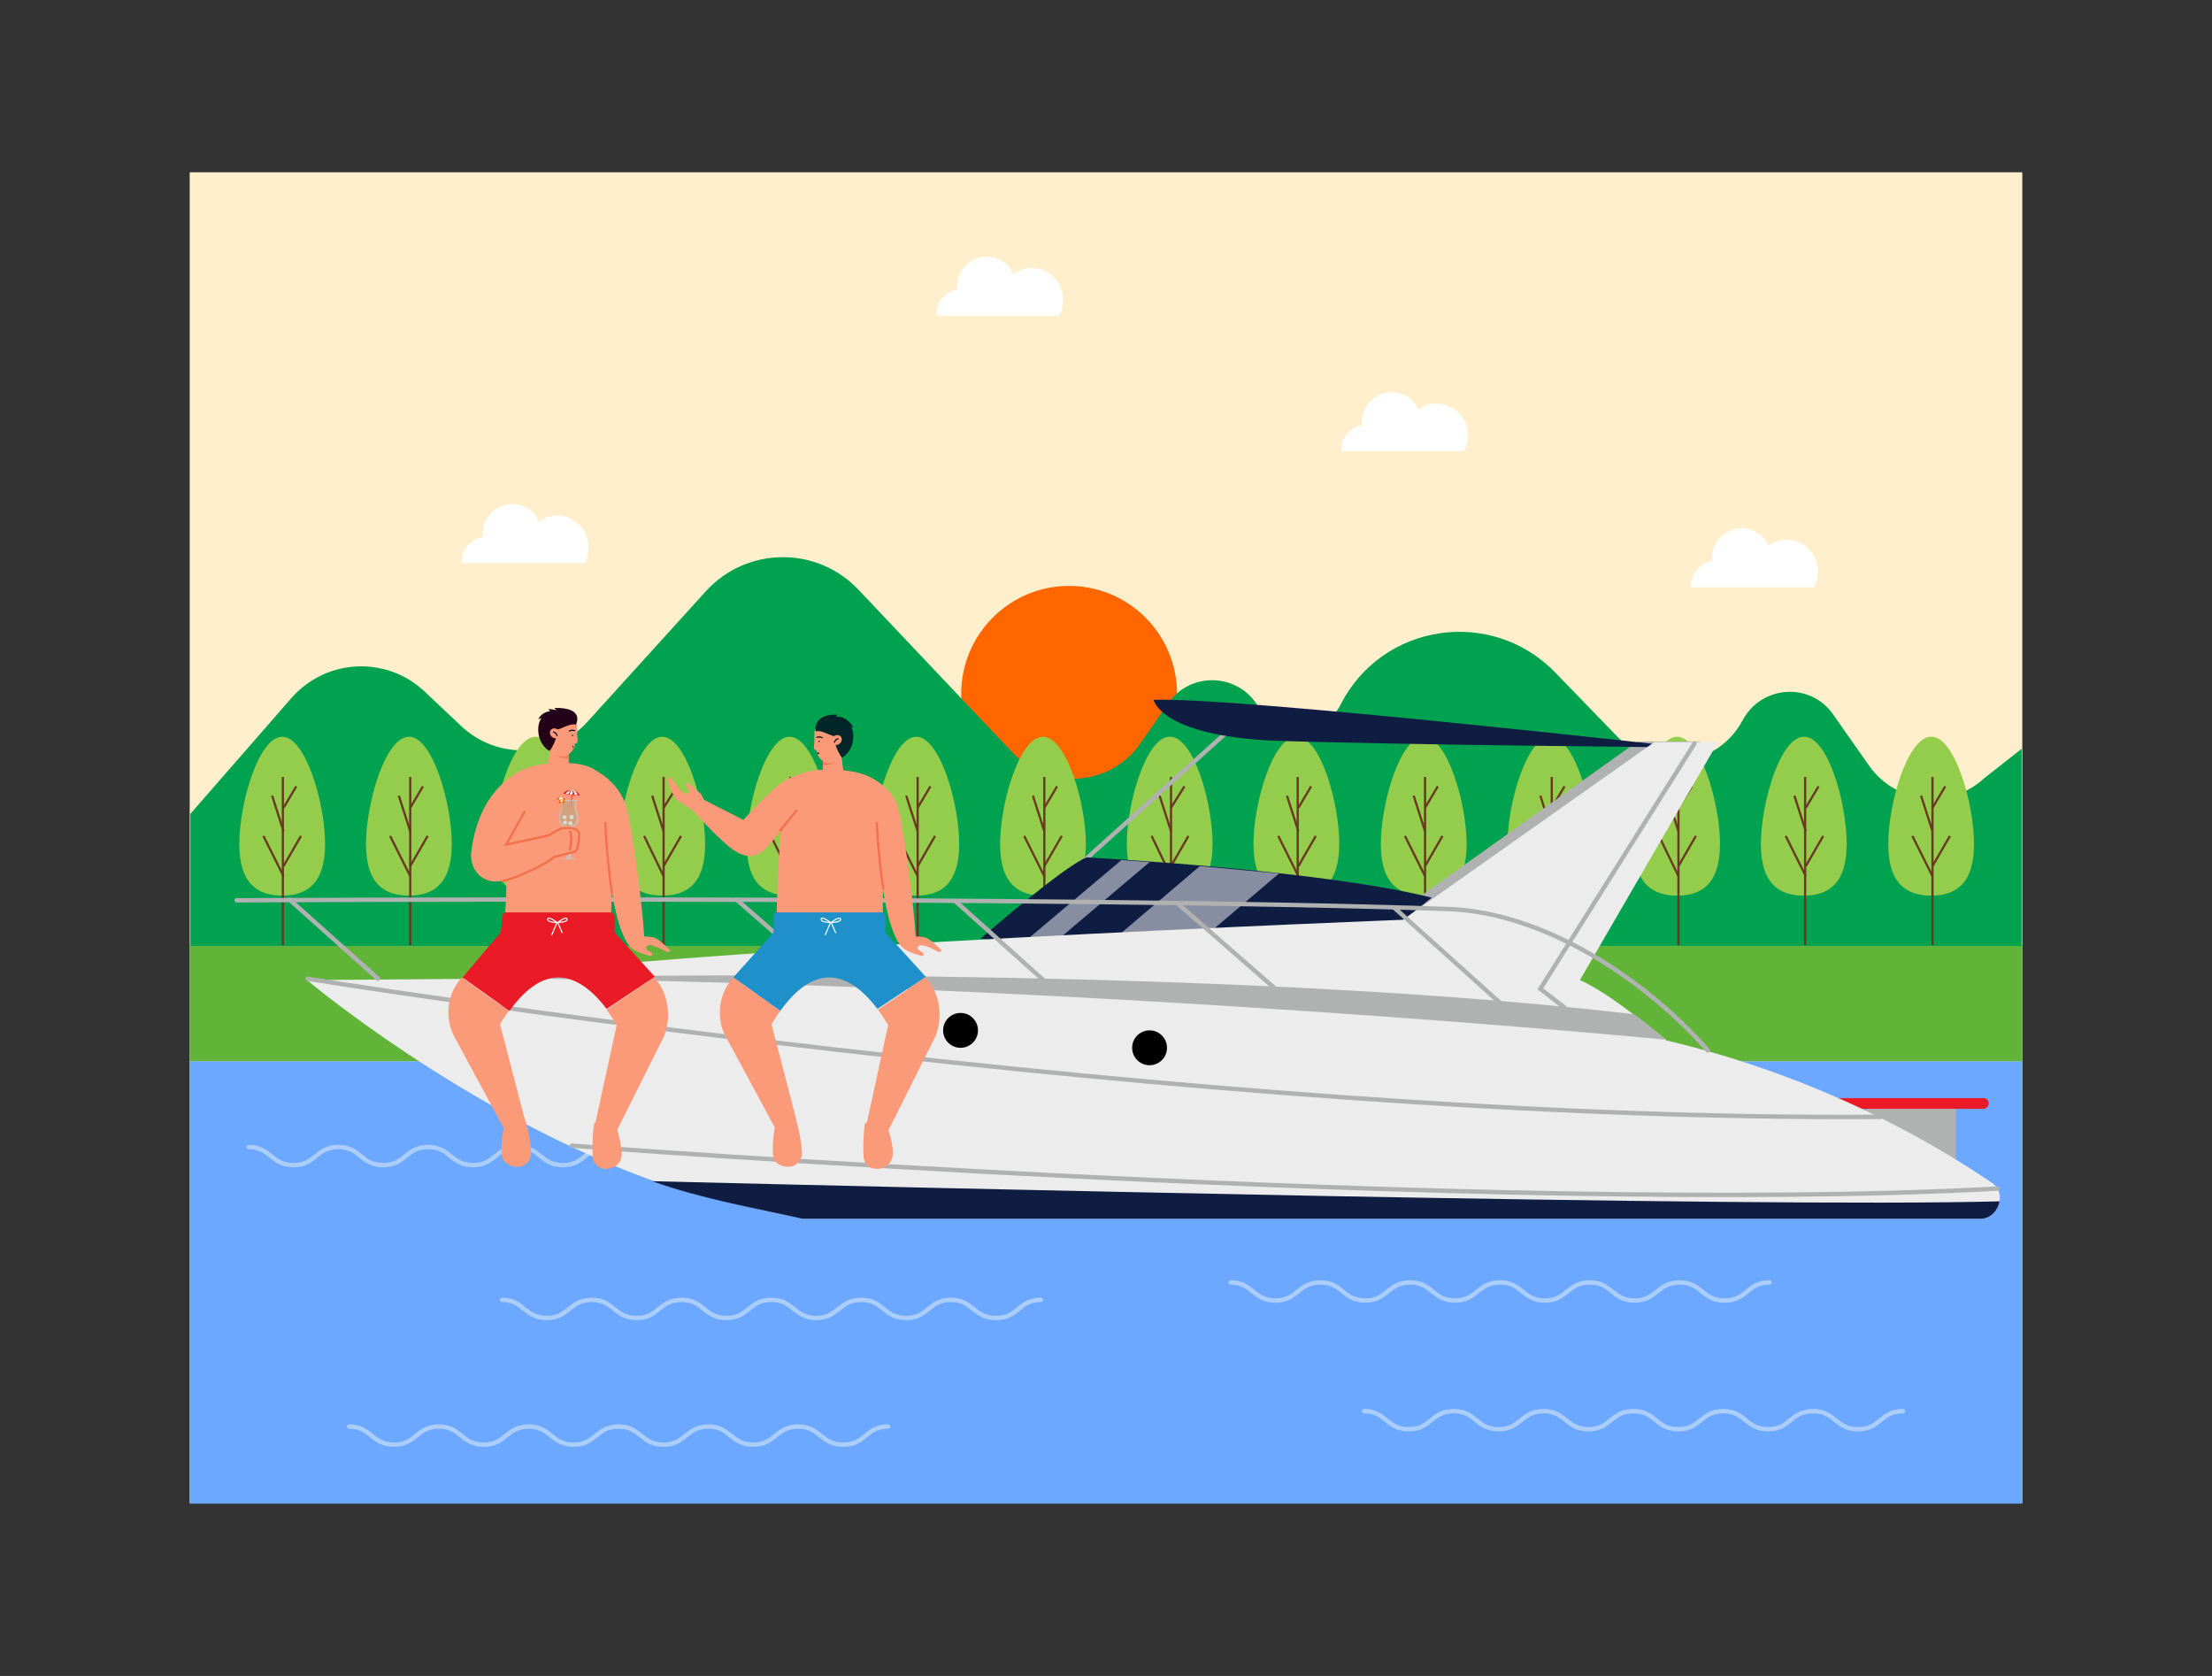 <?xml version="1.0" encoding="utf-8"?>
<svg xmlns="http://www.w3.org/2000/svg" enable-background="new 0 0 330 250" id="Layer_1" version="1.1" viewBox="0 0 330 250" x="0" y="0">
  <rect x="0" y="0" width="330" height="250" fill="#333333" stroke="none"/>
  <rect fill="#ffefcc" height="198.5" id="XMLID_8478_" width="273.4" x="28.3" y="25.7"/>
  <circle cx="159.5" cy="103.5" fill="#f60" id="XMLID_10308_" r="16.1"/>
  <rect fill="#6ca8ff" height="66" id="XMLID_10290_" width="273.4" x="28.3" y="158.3"/>
  <rect fill="#62b439" height="17.3" id="XMLID_11136_" width="273.4" x="28.3" y="141"/>
  <path d="M43.5,104.1c5.2-5.9,14.2-6.3,19.9-0.9l5.4,5.1c5.4,5.1,14,4.8,18.9-0.7l17.6-19.4   c6.1-6.7,16.6-6.8,22.8-0.2l23,24.3c5.4,5.7,14.7,5,19.1-1.5l4.1-5.9c3.3-4.8,10.5-4.5,13.4,0.5c2.8,4.8,9.8,4.6,12.3-0.3h0   c6.2-12.2,22.6-14.6,32.1-4.7l9.3,9.6c5.5,5.7,14.9,4.4,18.6-2.6l0,0c2.8-5.2,10.1-5.7,13.5-0.8l5.4,7.7c4,5.6,12,6.5,17.1,1.8   l5.6-4.4l0,29.4H28.4v-19.7L43.5,104.1z" fill="#00a14f" id="XMLID_11267_"/>
  <g id="XMLID_11369_">
    <path d="M48.5,125.9c0,6.1-2.9,7.7-6.4,7.7s-6.4-1.6-6.4-7.7c0-6.1,2.9-16,6.4-16    S48.5,119.8,48.5,125.9z" fill="#94cc4c" id="XMLID_11376_"/>
    <g id="XMLID_11370_">
      <line fill="none" id="XMLID_11375_" stroke="#683821" stroke-miterlimit="10" stroke-width=".326" x1="42.2" x2="42.2" y1="115.9" y2="141"/>
      <line fill="none" id="XMLID_11374_" stroke="#683821" stroke-miterlimit="10" stroke-width=".326" x1="42.3" x2="39.3" y1="130.7" y2="124.7"/>
      <line fill="none" id="XMLID_11373_" stroke="#683821" stroke-miterlimit="10" stroke-width=".326" x1="42.3" x2="40.6" y1="124" y2="118.7"/>
      <line fill="none" id="XMLID_11372_" stroke="#683821" stroke-miterlimit="10" stroke-width=".326" x1="42.3" x2="44.2" y1="120.5" y2="117.3"/>
      <line fill="none" id="XMLID_11371_" stroke="#683821" stroke-miterlimit="10" stroke-width=".326" x1="42.3" x2="44.9" y1="129.2" y2="124.7"/>
    </g>
  </g>
  <g id="XMLID_11433_">
    <path d="M67.4,125.9c0,6.1-2.9,7.7-6.4,7.7c-3.5,0-6.4-1.6-6.4-7.7c0-6.1,2.9-16,6.4-16    C64.5,109.8,67.4,119.8,67.4,125.9z" fill="#94cc4c" id="XMLID_11445_"/>
    <g id="XMLID_11434_">
      <line fill="none" id="XMLID_11444_" stroke="#683821" stroke-miterlimit="10" stroke-width=".326" x1="61.2" x2="61.2" y1="115.9" y2="141"/>
      <line fill="none" id="XMLID_11443_" stroke="#683821" stroke-miterlimit="10" stroke-width=".326" x1="61.2" x2="58.2" y1="130.7" y2="124.7"/>
      <line fill="none" id="XMLID_11440_" stroke="#683821" stroke-miterlimit="10" stroke-width=".326" x1="61.2" x2="59.5" y1="124" y2="118.7"/>
      <line fill="none" id="XMLID_11437_" stroke="#683821" stroke-miterlimit="10" stroke-width=".326" x1="61.2" x2="63.1" y1="120.5" y2="117.3"/>
      <line fill="none" id="XMLID_11435_" stroke="#683821" stroke-miterlimit="10" stroke-width=".326" x1="61.2" x2="63.8" y1="129.2" y2="124.7"/>
    </g>
  </g>
  <g id="XMLID_11446_">
    <path d="M86.3,125.9c0,6.1-2.9,7.7-6.4,7.7c-3.5,0-6.4-1.6-6.4-7.7c0-6.1,2.9-16,6.4-16    C83.4,109.8,86.3,119.8,86.3,125.9z" fill="#94cc4c" id="XMLID_11453_"/>
    <g id="XMLID_11447_">
      <line fill="none" id="XMLID_11452_" stroke="#683821" stroke-miterlimit="10" stroke-width=".326" x1="80.1" x2="80.1" y1="115.9" y2="141"/>
      <line fill="none" id="XMLID_11451_" stroke="#683821" stroke-miterlimit="10" stroke-width=".326" x1="80.1" x2="77.1" y1="130.7" y2="124.7"/>
      <line fill="none" id="XMLID_11450_" stroke="#683821" stroke-miterlimit="10" stroke-width=".326" x1="80.1" x2="78.4" y1="124" y2="118.7"/>
      <line fill="none" id="XMLID_11449_" stroke="#683821" stroke-miterlimit="10" stroke-width=".326" x1="80.1" x2="82" y1="120.5" y2="117.3"/>
      <line fill="none" id="XMLID_11448_" stroke="#683821" stroke-miterlimit="10" stroke-width=".326" x1="80.1" x2="82.7" y1="129.2" y2="124.7"/>
    </g>
  </g>
  <g id="XMLID_11454_">
    <path d="M105.2,125.9c0,6.1-2.9,7.7-6.4,7.7s-6.4-1.6-6.4-7.7c0-6.1,2.9-16,6.4-16    S105.2,119.8,105.2,125.9z" fill="#94cc4c" id="XMLID_11461_"/>
    <g id="XMLID_11455_">
      <line fill="none" id="XMLID_11460_" stroke="#683821" stroke-miterlimit="10" stroke-width=".326" x1="99" x2="99" y1="115.9" y2="141"/>
      <line fill="none" id="XMLID_11459_" stroke="#683821" stroke-miterlimit="10" stroke-width=".326" x1="99" x2="96.1" y1="130.7" y2="124.7"/>
      <line fill="none" id="XMLID_11458_" stroke="#683821" stroke-miterlimit="10" stroke-width=".326" x1="99" x2="97.3" y1="124" y2="118.7"/>
      <line fill="none" id="XMLID_11457_" stroke="#683821" stroke-miterlimit="10" stroke-width=".326" x1="99" x2="101" y1="120.5" y2="117.3"/>
      <line fill="none" id="XMLID_11456_" stroke="#683821" stroke-miterlimit="10" stroke-width=".326" x1="99" x2="101.6" y1="129.2" y2="124.7"/>
    </g>
  </g>
  <g id="XMLID_11462_">
    <path d="M124.2,125.9c0,6.1-2.9,7.7-6.4,7.7s-6.4-1.6-6.4-7.7c0-6.1,2.9-16,6.4-16    S124.2,119.8,124.2,125.9z" fill="#94cc4c" id="XMLID_11470_"/>
    <g id="XMLID_11463_">
      <line fill="none" id="XMLID_11468_" stroke="#683821" stroke-miterlimit="10" stroke-width=".326" x1="117.9" x2="117.9" y1="115.9" y2="141"/>
      <line fill="none" id="XMLID_11467_" stroke="#683821" stroke-miterlimit="10" stroke-width=".326" x1="118" x2="115" y1="130.7" y2="124.7"/>
      <line fill="none" id="XMLID_11466_" stroke="#683821" stroke-miterlimit="10" stroke-width=".326" x1="118" x2="116.3" y1="124" y2="118.7"/>
      <line fill="none" id="XMLID_11465_" stroke="#683821" stroke-miterlimit="10" stroke-width=".326" x1="118" x2="119.9" y1="120.5" y2="117.3"/>
      <line fill="none" id="XMLID_11464_" stroke="#683821" stroke-miterlimit="10" stroke-width=".326" x1="118" x2="120.6" y1="129.2" y2="124.7"/>
    </g>
  </g>
  <g id="XMLID_11480_">
    <path d="M143.1,125.9c0,6.1-2.9,7.7-6.4,7.7s-6.4-1.6-6.4-7.7c0-6.1,2.9-16,6.4-16    S143.1,119.8,143.1,125.9z" fill="#94cc4c" id="XMLID_11487_"/>
    <g id="XMLID_11481_">
      <line fill="none" id="XMLID_11486_" stroke="#683821" stroke-miterlimit="10" stroke-width=".326" x1="136.9" x2="136.9" y1="115.9" y2="141"/>
      <line fill="none" id="XMLID_11485_" stroke="#683821" stroke-miterlimit="10" stroke-width=".326" x1="136.9" x2="133.9" y1="130.7" y2="124.7"/>
      <line fill="none" id="XMLID_11484_" stroke="#683821" stroke-miterlimit="10" stroke-width=".326" x1="136.9" x2="135.2" y1="124" y2="118.7"/>
      <line fill="none" id="XMLID_11483_" stroke="#683821" stroke-miterlimit="10" stroke-width=".326" x1="136.9" x2="138.8" y1="120.5" y2="117.3"/>
      <line fill="none" id="XMLID_11482_" stroke="#683821" stroke-miterlimit="10" stroke-width=".326" x1="136.9" x2="139.5" y1="129.2" y2="124.7"/>
    </g>
  </g>
  <g id="XMLID_11488_">
    <path d="M162,125.9c0,6.1-2.9,7.7-6.4,7.7s-6.4-1.6-6.4-7.7c0-6.1,2.9-16,6.4-16    S162,119.8,162,125.9z" fill="#94cc4c" id="XMLID_11517_"/>
    <g id="XMLID_11489_">
      <line fill="none" id="XMLID_11516_" stroke="#683821" stroke-miterlimit="10" stroke-width=".326" x1="155.8" x2="155.8" y1="115.9" y2="141"/>
      <line fill="none" id="XMLID_11515_" stroke="#683821" stroke-miterlimit="10" stroke-width=".326" x1="155.8" x2="152.8" y1="130.7" y2="124.7"/>
      <line fill="none" id="XMLID_11514_" stroke="#683821" stroke-miterlimit="10" stroke-width=".326" x1="155.8" x2="154.1" y1="124" y2="118.7"/>
      <line fill="none" id="XMLID_11491_" stroke="#683821" stroke-miterlimit="10" stroke-width=".326" x1="155.8" x2="157.7" y1="120.5" y2="117.3"/>
      <line fill="none" id="XMLID_11490_" stroke="#683821" stroke-miterlimit="10" stroke-width=".326" x1="155.8" x2="158.4" y1="129.2" y2="124.7"/>
    </g>
  </g>
  <g id="XMLID_11518_">
    <path d="M180.9,125.9c0,6.1-2.9,7.7-6.4,7.7c-3.5,0-6.4-1.6-6.4-7.7c0-6.1,2.9-16,6.4-16    C178.1,109.8,180.9,119.8,180.9,125.9z" fill="#94cc4c" id="XMLID_11525_"/>
    <g id="XMLID_11519_">
      <line fill="none" id="XMLID_11524_" stroke="#683821" stroke-miterlimit="10" stroke-width=".326" x1="174.7" x2="174.7" y1="115.9" y2="141"/>
      <line fill="none" id="XMLID_11523_" stroke="#683821" stroke-miterlimit="10" stroke-width=".326" x1="174.7" x2="171.8" y1="130.7" y2="124.7"/>
      <line fill="none" id="XMLID_11522_" stroke="#683821" stroke-miterlimit="10" stroke-width=".326" x1="174.7" x2="173" y1="124" y2="118.7"/>
      <line fill="none" id="XMLID_11521_" stroke="#683821" stroke-miterlimit="10" stroke-width=".326" x1="174.7" x2="176.7" y1="120.5" y2="117.3"/>
      <line fill="none" id="XMLID_11520_" stroke="#683821" stroke-miterlimit="10" stroke-width=".326" x1="174.7" x2="177.3" y1="129.2" y2="124.7"/>
    </g>
  </g>
  <g id="XMLID_11526_">
    <path d="M199.8,125.9c0,6.1-2.9,7.7-6.4,7.7c-3.5,0-6.4-1.6-6.4-7.7c0-6.1,2.9-16,6.4-16    C197,109.8,199.8,119.8,199.8,125.9z" fill="#94cc4c" id="XMLID_11533_"/>
    <g id="XMLID_11527_">
      <line fill="none" id="XMLID_11532_" stroke="#683821" stroke-miterlimit="10" stroke-width=".326" x1="193.6" x2="193.6" y1="115.9" y2="141"/>
      <line fill="none" id="XMLID_11531_" stroke="#683821" stroke-miterlimit="10" stroke-width=".326" x1="193.7" x2="190.7" y1="130.7" y2="124.7"/>
      <line fill="none" id="XMLID_11530_" stroke="#683821" stroke-miterlimit="10" stroke-width=".326" x1="193.7" x2="192" y1="124" y2="118.7"/>
      <line fill="none" id="XMLID_11529_" stroke="#683821" stroke-miterlimit="10" stroke-width=".326" x1="193.7" x2="195.6" y1="120.5" y2="117.3"/>
      <line fill="none" id="XMLID_11528_" stroke="#683821" stroke-miterlimit="10" stroke-width=".326" x1="193.7" x2="196.3" y1="129.2" y2="124.7"/>
    </g>
  </g>
  <g id="XMLID_8277_">
    <path d="M218.8,125.9c0,6.1-2.9,7.7-6.4,7.7s-6.4-1.6-6.4-7.7c0-6.1,2.9-16,6.4-16    S218.8,119.8,218.8,125.9z" fill="#94cc4c" id="XMLID_8284_"/>
    <g id="XMLID_8278_">
      <line fill="none" id="XMLID_8283_" stroke="#683821" stroke-miterlimit="10" stroke-width=".326" x1="212.6" x2="212.6" y1="115.9" y2="141"/>
      <line fill="none" id="XMLID_8282_" stroke="#683821" stroke-miterlimit="10" stroke-width=".326" x1="212.6" x2="209.6" y1="130.7" y2="124.7"/>
      <line fill="none" id="XMLID_8281_" stroke="#683821" stroke-miterlimit="10" stroke-width=".326" x1="212.6" x2="210.9" y1="124" y2="118.7"/>
      <line fill="none" id="XMLID_8280_" stroke="#683821" stroke-miterlimit="10" stroke-width=".326" x1="212.6" x2="214.5" y1="120.5" y2="117.3"/>
      <line fill="none" id="XMLID_8279_" stroke="#683821" stroke-miterlimit="10" stroke-width=".326" x1="212.6" x2="215.2" y1="129.2" y2="124.7"/>
    </g>
  </g>
  <g id="XMLID_8285_">
    <path d="M237.7,125.9c0,6.1-2.9,7.7-6.4,7.7s-6.4-1.6-6.4-7.7c0-6.1,2.9-16,6.4-16    S237.7,119.8,237.7,125.9z" fill="#94cc4c" id="XMLID_11536_"/>
    <g id="XMLID_8286_">
      <line fill="none" id="XMLID_11535_" stroke="#683821" stroke-miterlimit="10" stroke-width=".326" x1="231.5" x2="231.5" y1="115.9" y2="141"/>
      <line fill="none" id="XMLID_11534_" stroke="#683821" stroke-miterlimit="10" stroke-width=".326" x1="231.5" x2="228.5" y1="130.7" y2="124.7"/>
      <line fill="none" id="XMLID_8289_" stroke="#683821" stroke-miterlimit="10" stroke-width=".326" x1="231.5" x2="229.8" y1="124" y2="118.7"/>
      <line fill="none" id="XMLID_8288_" stroke="#683821" stroke-miterlimit="10" stroke-width=".326" x1="231.5" x2="233.4" y1="120.5" y2="117.3"/>
      <line fill="none" id="XMLID_8287_" stroke="#683821" stroke-miterlimit="10" stroke-width=".326" x1="231.5" x2="234.1" y1="129.2" y2="124.7"/>
    </g>
  </g>
  <g id="XMLID_11537_">
    <path d="M256.6,125.9c0,6.1-2.9,7.7-6.4,7.7s-6.4-1.6-6.4-7.7c0-6.1,2.9-16,6.4-16    S256.6,119.8,256.6,125.9z" fill="#94cc4c" id="XMLID_11544_"/>
    <g id="XMLID_11538_">
      <line fill="none" id="XMLID_11543_" stroke="#683821" stroke-miterlimit="10" stroke-width=".326" x1="250.4" x2="250.4" y1="115.9" y2="141"/>
      <line fill="none" id="XMLID_11542_" stroke="#683821" stroke-miterlimit="10" stroke-width=".326" x1="250.4" x2="247.5" y1="130.7" y2="124.7"/>
      <line fill="none" id="XMLID_11541_" stroke="#683821" stroke-miterlimit="10" stroke-width=".326" x1="250.4" x2="248.7" y1="124" y2="118.7"/>
      <line fill="none" id="XMLID_11540_" stroke="#683821" stroke-miterlimit="10" stroke-width=".326" x1="250.4" x2="252.4" y1="120.5" y2="117.3"/>
      <line fill="none" id="XMLID_11539_" stroke="#683821" stroke-miterlimit="10" stroke-width=".326" x1="250.4" x2="253" y1="129.2" y2="124.7"/>
    </g>
  </g>
  <g id="XMLID_11545_">
    <path d="M275.5,125.9c0,6.1-2.9,7.7-6.4,7.7c-3.5,0-6.4-1.6-6.4-7.7c0-6.1,2.9-16,6.4-16    C272.7,109.8,275.5,119.8,275.5,125.9z" fill="#94cc4c" id="XMLID_11552_"/>
    <g id="XMLID_11546_">
      <line fill="none" id="XMLID_11551_" stroke="#683821" stroke-miterlimit="10" stroke-width=".326" x1="269.3" x2="269.3" y1="115.9" y2="141"/>
      <line fill="none" id="XMLID_11550_" stroke="#683821" stroke-miterlimit="10" stroke-width=".326" x1="269.4" x2="266.4" y1="130.7" y2="124.7"/>
      <line fill="none" id="XMLID_11549_" stroke="#683821" stroke-miterlimit="10" stroke-width=".326" x1="269.4" x2="267.7" y1="124" y2="118.7"/>
      <line fill="none" id="XMLID_11548_" stroke="#683821" stroke-miterlimit="10" stroke-width=".326" x1="269.4" x2="271.3" y1="120.5" y2="117.3"/>
      <line fill="none" id="XMLID_11547_" stroke="#683821" stroke-miterlimit="10" stroke-width=".326" x1="269.4" x2="272" y1="129.2" y2="124.7"/>
    </g>
  </g>
  <g id="XMLID_7454_">
    <path d="M294.5,125.9c0,6.1-2.9,7.7-6.4,7.7c-3.5,0-6.4-1.6-6.4-7.7c0-6.1,2.9-16,6.4-16    C291.6,109.8,294.5,119.8,294.5,125.9z" fill="#94cc4c" id="XMLID_7553_"/>
    <g id="XMLID_7455_">
      <line fill="none" id="XMLID_7551_" stroke="#683821" stroke-miterlimit="10" stroke-width=".326" x1="288.3" x2="288.3" y1="115.9" y2="141"/>
      <line fill="none" id="XMLID_7550_" stroke="#683821" stroke-miterlimit="10" stroke-width=".326" x1="288.3" x2="285.3" y1="130.7" y2="124.7"/>
      <line fill="none" id="XMLID_7549_" stroke="#683821" stroke-miterlimit="10" stroke-width=".326" x1="288.3" x2="286.6" y1="124" y2="118.7"/>
      <line fill="none" id="XMLID_7546_" stroke="#683821" stroke-miterlimit="10" stroke-width=".326" x1="288.3" x2="290.2" y1="120.5" y2="117.3"/>
      <line fill="none" id="XMLID_7469_" stroke="#683821" stroke-miterlimit="10" stroke-width=".326" x1="288.3" x2="290.9" y1="129.2" y2="124.7"/>
    </g>
  </g>
  <path d="M74.9,193.9c3.3,0,3.3,2.7,6.7,2.7c3.3,0,3.3-2.7,6.7-2.7c3.3,0,3.3,2.7,6.7,2.7   c3.3,0,3.3-2.7,6.7-2.7c3.3,0,3.3,2.7,6.7,2.7c3.3,0,3.3-2.7,6.7-2.7c3.3,0,3.3,2.7,6.7,2.7c3.3,0,3.3-2.7,6.7-2.7   c3.3,0,3.3,2.7,6.7,2.7c3.3,0,3.3-2.7,6.7-2.7c3.3,0,3.3,2.7,6.7,2.7s3.3-2.7,6.7-2.7" fill="none" id="XMLID_9518_" stroke="#aacef9" stroke-linecap="round" stroke-miterlimit="10" stroke-width=".653"/>
  <path d="M52.1,212.8c3.3,0,3.3,2.7,6.7,2.7c3.3,0,3.3-2.7,6.7-2.7c3.3,0,3.3,2.7,6.7,2.7   c3.3,0,3.3-2.7,6.7-2.7c3.3,0,3.3,2.7,6.7,2.7c3.3,0,3.3-2.7,6.7-2.7c3.3,0,3.3,2.7,6.7,2.7c3.3,0,3.3-2.7,6.7-2.7   c3.3,0,3.3,2.7,6.7,2.7c3.3,0,3.3-2.7,6.7-2.7c3.3,0,3.3,2.7,6.7,2.7s3.3-2.7,6.7-2.7" fill="none" id="XMLID_9795_" stroke="#aacef9" stroke-linecap="round" stroke-miterlimit="10" stroke-width=".653"/>
  <path d="M183.6,191.3c3.3,0,3.3,2.7,6.7,2.7c3.3,0,3.3-2.7,6.7-2.7c3.3,0,3.3,2.7,6.7,2.7   c3.3,0,3.3-2.7,6.7-2.7c3.3,0,3.3,2.7,6.7,2.7c3.3,0,3.3-2.7,6.7-2.7c3.3,0,3.3,2.7,6.7,2.7c3.3,0,3.3-2.7,6.7-2.7   c3.3,0,3.3,2.7,6.7,2.7c3.3,0,3.3-2.7,6.7-2.7c3.3,0,3.3,2.7,6.7,2.7s3.3-2.7,6.7-2.7" fill="none" id="XMLID_7762_" stroke="#aacef9" stroke-linecap="round" stroke-miterlimit="10" stroke-width=".653"/>
  <path d="M37.1,171.1c3.3,0,3.3,2.7,6.7,2.7c3.3,0,3.3-2.7,6.7-2.7c3.3,0,3.3,2.7,6.7,2.7   c3.3,0,3.3-2.7,6.7-2.7c3.3,0,3.3,2.7,6.7,2.7c3.3,0,3.3-2.7,6.7-2.7c3.3,0,3.3,2.7,6.7,2.7c3.3,0,3.3-2.7,6.7-2.7   c3.3,0,3.3,2.7,6.7,2.7c3.3,0,3.3-2.7,6.7-2.7c3.3,0,3.3,2.7,6.7,2.7s3.3-2.7,6.7-2.7" fill="none" id="XMLID_8290_" stroke="#aacef9" stroke-linecap="round" stroke-miterlimit="10" stroke-width=".653"/>
  <path d="M203.5,210.5c3.3,0,3.3,2.7,6.7,2.7c3.3,0,3.3-2.7,6.7-2.7c3.3,0,3.3,2.7,6.7,2.7   c3.3,0,3.3-2.7,6.7-2.7c3.3,0,3.3,2.7,6.7,2.7c3.3,0,3.3-2.7,6.7-2.7c3.3,0,3.3,2.7,6.7,2.7c3.3,0,3.3-2.7,6.7-2.7   c3.3,0,3.3,2.7,6.7,2.7c3.3,0,3.3-2.7,6.7-2.7c3.3,0,3.3,2.7,6.7,2.7s3.3-2.7,6.7-2.7" fill="none" id="XMLID_8252_" stroke="#aacef9" stroke-linecap="round" stroke-miterlimit="10" stroke-width=".653"/>
  <g id="XMLID_10002_">
    <path d="M87.2,83.9c0.4-0.3,0.6-1.5,0.6-2.3c0-2.6-2.1-4.7-4.7-4.7c-1,0-1.9,0.3-2.7,0.9    c-0.7-1.6-2.2-2.6-4-2.6c-2.4,0-4.4,2-4.4,4.4c0,0.2,0,0.3,0,0.5c-1.7,0.3-3.1,1.8-3.1,3.6c0,0.1,0,0.3,0,0.3H87.2z" fill="#fff" id="XMLID_10101_"/>
  </g>
  <g id="XMLID_10302_">
    <path d="M270.6,87.5c0.4-0.3,0.6-1.5,0.6-2.3c0-2.6-2.1-4.7-4.7-4.7c-1,0-1.9,0.3-2.7,0.9    c-0.7-1.6-2.2-2.6-4-2.6c-2.4,0-4.4,2-4.4,4.4c0,0.2,0,0.3,0,0.5c-1.7,0.3-3.1,1.8-3.1,3.6c0,0.1,0,0.3,0,0.3H270.6z" fill="#fff" id="XMLID_10303_"/>
  </g>
  <g id="XMLID_10304_">
    <path d="M158,47c0.4-0.3,0.6-1.5,0.6-2.3c0-2.6-2.1-4.7-4.7-4.7c-1,0-1.9,0.3-2.7,0.9    c-0.7-1.6-2.2-2.6-4-2.6c-2.4,0-4.4,2-4.4,4.4c0,0.2,0,0.3,0,0.5c-1.7,0.3-3.1,1.8-3.1,3.6c0,0.1,0,0.3,0,0.3H158z" fill="#fff" id="XMLID_10305_"/>
  </g>
  <g id="XMLID_10306_">
    <path d="M218.4,67.2c0.4-0.3,0.6-1.5,0.6-2.3c0-2.6-2.1-4.7-4.7-4.7c-1,0-1.9,0.3-2.7,0.9    c-0.7-1.6-2.2-2.6-4-2.6c-2.4,0-4.4,2-4.4,4.4c0,0.2,0,0.3,0,0.5c-1.7,0.3-3.1,1.8-3.1,3.6c0,0.1,0,0.3,0,0.3H218.4z" fill="#fff" id="XMLID_10307_"/>
  </g>
  <g id="XMLID_8062_">
    <polygon fill="#afb2b1" id="XMLID_7456_" points="253.7 110.6 244.3 110.6 206.7 137.4 227.2 137.4"/>
    <line fill="none" id="XMLID_7548_" stroke="#afb2b1" stroke-linecap="round" stroke-miterlimit="10" stroke-width=".653" x1="184.6" x2="160.6" y1="107.8" y2="129.4"/>
    <path d="M251.5,111.5c0,0-67.6-7.6-79.4-7.1c0,0,1,5.4,18.3,6.1    C207.7,111.1,251.5,111.5,251.5,111.5z" fill="#101d42" id="XMLID_7545_"/>
    <g id="XMLID_8346_">
      <path d="M146.3,140c0,0,12.3-10.7,15.8-12.1c0,0,34.7,1.8,51.5,6l-4.9,3.9     C208.7,137.9,159,142.3,146.3,140z" fill="#101d42" id="XMLID_7453_"/>
      <polygon fill="#fff" id="XMLID_7760_" opacity=".5" points="157.2 140.7 152.7 140.6 167.3 128.3 171.5 128.6"/>
      <polygon fill="#fff" id="XMLID_8345_" opacity=".5" points="179.4 140 165.6 140.6 179 129.2 190.8 130.3"/>
    </g>
    <rect fill="#afb2b1" height="10.2" id="XMLID_7542_" width="13.5" x="278.3" y="165.4"/>
    <path d="M295.9,163.8h-21.4c-0.4,0-0.8,0.4-0.8,0.8c0,0.4,0.4,0.8,0.8,0.8h21.4    c0.4,0,0.8-0.4,0.8-0.8C296.7,164.2,296.4,163.8,295.9,163.8z" fill="#ea1b26" id="XMLID_7547_"/>
    <path d="M298.3,179.2c-0.2,1.3-1.3,2.6-2.8,2.6H119.7c-7.6-1.7-15.1-3.1-22.4-5.7    c-28.1-10.2-51.5-29.9-51.5-29.9l26.7-0.2c28.5-4.6,136.8-8.8,136.8-8.8l37.5-26.5h9.5l-20.6,35.5c2.5,1.1,5.6,3.3,8.1,5.2    c2.7,2,4.8,3.8,4.8,3.8c22.9,5.4,39.7,15.2,48.5,21.2C298.1,177,298.5,178.2,298.3,179.2z" fill="#ececec" id="XMLID_7555_"/>
    <path d="M35.3,134.3c0,0,122.5-0.7,180.8,1.3c14.2,0.5,29.3,10.4,38.7,21.1" fill="none" id="XMLID_6258_" stroke="#afb2b1" stroke-linecap="round" stroke-miterlimit="10" stroke-width=".653"/>
    <line fill="none" id="XMLID_7457_" stroke="#afb2b1" stroke-linecap="round" stroke-miterlimit="10" stroke-width=".653" x1="43.2" x2="56.4" y1="134.2" y2="146"/>
    <line fill="none" id="XMLID_7458_" stroke="#afb2b1" stroke-linecap="round" stroke-miterlimit="10" stroke-width=".653" x1="76.9" x2="89.4" y1="134.2" y2="145.9"/>
    <line fill="none" id="XMLID_7460_" stroke="#afb2b1" stroke-linecap="round" stroke-miterlimit="10" stroke-width=".653" x1="109.9" x2="123.4" y1="134.2" y2="146"/>
    <line fill="none" id="XMLID_7461_" stroke="#afb2b1" stroke-linecap="round" stroke-miterlimit="10" stroke-width=".653" x1="142.5" x2="157.1" y1="134.4" y2="147.5"/>
    <line fill="none" id="XMLID_7462_" stroke="#afb2b1" stroke-linecap="round" stroke-miterlimit="10" stroke-width=".653" x1="175.6" x2="192.1" y1="134.7" y2="149.1"/>
    <line fill="none" id="XMLID_7463_" stroke="#afb2b1" stroke-linecap="round" stroke-miterlimit="10" stroke-width=".653" x1="208" x2="225.9" y1="135.4" y2="151.5"/>
    <path d="M248.6,155.1c0,0-85.7-8.4-176.1-9.2c0,0,103.5-2.6,171.3,5.4    C246.5,153.3,248.6,155.1,248.6,155.1z" fill="#afb2b1" id="XMLID_7554_"/>
    <path d="M45.9,146c0,0,132.6,21.4,234.7,20.6" fill="none" id="XMLID_7466_" stroke="#afb2b1" stroke-linecap="round" stroke-miterlimit="10" stroke-width=".653"/>
    <polyline fill="none" id="XMLID_7465_" points="252.8 110.9 229.8 147.5 233.4 150.3" stroke="#afb2b1" stroke-linecap="round" stroke-miterlimit="10" stroke-width=".653"/>
    <circle cx="143.3" cy="153.7" id="XMLID_7467_" r="2.6"/>
    <circle cx="171.5" cy="156.3" id="XMLID_7468_" r="2.6"/>
    <path d="M298.3,179.2c-0.2,1.3-1.3,2.6-2.8,2.6H119.7c-7.6-1.7-15.1-3-22.4-5.6    C134.3,177.1,261.8,180.2,298.3,179.2z" fill="#101d42" id="XMLID_7552_"/>
    <path d="M85.3,170.9c0,0,138.1,10.5,212.7,6.4" fill="none" id="XMLID_7543_" stroke="#afb2b1" stroke-linecap="round" stroke-miterlimit="10" stroke-width=".653"/>
  </g>
  <g id="XMLID_7288_">
    <path d="M84,113.8c-4.6,0-10.2,1.1-9.1,7.8c1.2,7.1,0.5,16.4,0,17.8c-0.1,0.2,0,0.5,0.3,0.6    c1.7,0.4,7.5,1.6,15.8-0.1c0,0,0.7-11.6,0.1-18.7C90.7,116.1,89.7,113.8,84,113.8z" fill="#fb9a78" id="XMLID_8306_"/>
    <path d="M86,109c-0.1,1.7-1.3,3.4-3,3.3c-1.7-0.1-2.8-1.9-2.7-3.7c0.1-1.7,1.4-2.8,3.1-2.7    C85.1,106.1,86.1,107.3,86,109z" fill="#230119" id="XMLID_11598_"/>
    <path d="M84.8,111.6l-2.7-0.1l-0.4,3.1c0,0.7,0.9,0.9,1.5,1c0.7,0.1,1.6-0.1,1.7-0.8L84.8,111.6z" fill="#fb9a78" id="XMLID_11597_"/>
    <path d="M85.8,110.9c0,0.1-0.1,0.2-0.1,0.3c0,0,0,0,0,0c0,0,0,0.1,0,0.1c0,0,0,0.1,0,0.1    c0,0,0,0.1,0,0.1c0,0,0,0.1-0.1,0.1c0,0,0,0,0,0c0,0.1-0.1,0.1-0.1,0.2c-0.4,0.7-1,1.1-1.9,0.8c-1-0.3-2.7-1.4-2.6-3.1l0.1-2.4    l3.9,0.1c0.6,0,1.1,0.5,1.1,1.1l0,1.1C86.1,110.2,86.4,110.9,85.8,110.9z" fill="#fb9a78" id="XMLID_11596_"/>
    <path d="M85.8,109c0,0-0.6-0.2-0.9,0.1" fill="none" id="XMLID_11595_" stroke="#000" stroke-miterlimit="10" stroke-width=".163"/>
    <circle cx="85.4" cy="109.7" id="XMLID_11594_" r=".1"/>
    <path d="M80.4,109.1c-0.1,1.2,1.7,2.8,1.7,2.8s1-1.5,1-2.7c0.1-1.2-0.5-2.2-1.3-2.3    S80.4,107.9,80.4,109.1z" fill="#230119" id="XMLID_11593_"/>
    <path d="M84.8,112.6c0,0-0.7,0.5-1.8,0c0,0,0.6,0.7,1.8,0.5L84.8,112.6z" fill="#f27f5c" id="XMLID_11588_"/>
    <g id="XMLID_11584_">
      <path d="M85.7,111.2c-0.1,0-0.1,0-0.2,0.1l0.2,0.1C85.7,111.3,85.7,111.3,85.7,111.2     C85.7,111.2,85.7,111.2,85.7,111.2z" fill="#fff" id="XMLID_11587_"/>
      <path d="M85.4,111.5c0,0.1,0.1,0.1,0.1,0.2c0,0,0-0.1,0.1-0.1C85.6,111.5,85.5,111.5,85.4,111.5z" fill="#ea1b26" id="XMLID_11586_"/>
      <path d="M85.4,111.4C85.4,111.5,85.4,111.5,85.4,111.4c0.1,0,0.2,0.1,0.2,0.1c0,0,0-0.1,0-0.1c0,0,0-0.1,0-0.1     l-0.2-0.1C85.5,111.3,85.4,111.4,85.4,111.4z" id="XMLID_11585_"/>
    </g>
    <path d="M99.9,141.7c0,0-1.3-1.4-2.2-1.8c-0.2-0.1-0.9-0.2-1.6-0.2c-0.2-4.4-1.8-16.1-2.5-18.8    c-1.1-4.7-5.6-6.4-5.6-6.4l2.3,8.1c0,0,0.5,15.4,3.8,18.7c0.8,0.8,2.9,1.3,2.9,1.3c0.1,0,0.3,0,0.3-0.2c0-0.1,0-0.2-0.1-0.3    c0,0-0.9-0.4-0.8-0.8c0.4-0.9,3.1,0.7,3.1,0.7c0.1,0,0.3,0,0.4-0.1C100,142,100,141.8,99.9,141.7z" fill="#fb9a78" id="XMLID_8065_"/>
    <path d="M90.3,122.6c0,0,0.2,5.4,1,10.6" fill="none" id="XMLID_7286_" stroke="#f4704d" stroke-miterlimit="10" stroke-width=".326"/>
    <g id="XMLID_7761_">
      <g id="XMLID_8239_">
        <path d="M85.3,123.2c1.1-0.4,0.7-1.6,0.5-2.3c-0.2-0.7,0-1.4,0-1.4h-2c0,0,0.2,0.7,0,1.4      c-0.2,0.6-0.6,1.9,0.5,2.3C84.5,123.3,85.1,123.3,85.3,123.2z" fill="#f60" id="XMLID_8308_"/>
        <path d="M84.2,123L84.2,123c-0.2-0.1-0.3-0.2-0.2-0.4l0,0c0.1-0.2,0.2-0.2,0.4-0.2l0,0      c0.2,0.1,0.2,0.2,0.2,0.4l0,0C84.6,122.9,84.4,123,84.2,123z" fill="#fff" id="XMLID_8307_" opacity=".75"/>
        <path d="M85.2,123.1L85.2,123.1c-0.2,0-0.4-0.1-0.4-0.3l0,0c0-0.2,0.1-0.3,0.3-0.3l0,0      c0.2,0,0.3,0.1,0.3,0.3l0,0C85.5,122.9,85.4,123,85.2,123.1z" fill="#fff" id="XMLID_8299_" opacity=".75"/>
        <path d="M84.3,122.2L84.3,122.2c-0.2,0-0.4-0.1-0.4-0.3l0,0c0-0.2,0.1-0.3,0.3-0.3l0,0      c0.2,0,0.3,0.1,0.3,0.3l0,0C84.6,122,84.5,122.2,84.3,122.2z" fill="#fff" id="XMLID_8274_" opacity=".75"/>
        <path d="M85.4,122.2L85.4,122.2c-0.2,0.1-0.4,0-0.4-0.2l0,0c-0.1-0.2,0-0.3,0.2-0.4l0,0      c0.2-0.1,0.3,0,0.4,0.2l0,0C85.6,122,85.5,122.1,85.4,122.2z" fill="#fff" id="XMLID_8273_" opacity=".75"/>
        <g id="XMLID_8246_">
          <rect fill="#ea1b26" height="1.8" id="XMLID_8262_" transform="rotate(5.726 85.189 119.404) scale(1)" width=".1" x="85.2" y="118.5"/>
          <path d="M85.4,117.9C85.4,117.9,85.4,117.9,85.4,117.9C85.3,117.9,85.3,117.9,85.4,117.9       c-0.1,0-0.1-0.1,0-0.1S85.4,117.9,85.4,117.9z" fill="#fff" id="XMLID_8261_"/>
          <path d="M85.3,117.9c-0.5-0.1-1,0.1-1.3,0.5l2.5,0.3C86.3,118.2,85.9,118,85.3,117.9z" fill="#ea1b26" id="XMLID_8260_"/>
          <path d="M85.3,117.9c-0.4,0-0.7,0.2-0.9,0.5l1.8,0.2C86,118.2,85.7,117.9,85.3,117.9z" fill="#fff" id="XMLID_8259_"/>
          <path d="M85.3,117.9c-0.2,0-0.4,0.2-0.5,0.6l0.9,0.1C85.7,118.2,85.5,117.9,85.3,117.9z" fill="#d61d23" id="XMLID_8249_"/>
          <path d="M85.3,117.9c-0.1,0-0.2,0.2-0.3,0.6l0.4,0C85.5,118.2,85.4,117.9,85.3,117.9z" fill="#fff" id="XMLID_8247_"/>
        </g>
        <path d="M85,123.9c0-0.2,0.1-0.4,0.4-0.5c1.4-0.4,0.8-2,0.6-2.7c-0.3-0.8,0.2-1.4,0.2-1.4h-2.7      c0,0,0.5,0.6,0.2,1.4c-0.2,0.7-0.8,2.3,0.6,2.7c0.2,0.1,0.4,0.3,0.4,0.5v3.6c0,0.2-0.1,0.4-0.3,0.5l-0.6,0.2c0,0,0,0,0,0h2.3      c0,0,0,0,0,0l-0.6-0.2c-0.2-0.1-0.3-0.3-0.3-0.5V123.9z" fill="#a9dff5" id="XMLID_8245_" opacity=".5"/>
        <g id="XMLID_8240_">
          <path d="M84.1,119.4c0.2-0.1,0.2-0.1,0.2-0.2S84.1,119,84,119c-0.1,0-0.2,0.1-0.2,0.2       c0-0.1,0.1-0.2,0.1-0.3c0-0.2-0.1-0.2-0.2-0.2c-0.1,0-0.2,0.1-0.2,0.2c0,0.1,0,0.2,0.1,0.3c-0.1-0.1-0.1-0.1-0.2-0.2       c-0.2-0.1-0.2,0-0.3,0.1s0,0.2,0.2,0.2c0.1,0,0.2,0,0.3,0c-0.1,0-0.2,0.1-0.2,0.2c-0.1,0.1-0.1,0.2,0,0.3       c0.1,0.1,0.2,0.1,0.3-0.1c0.1-0.1,0.1-0.2,0.1-0.3c0,0.1,0,0.2,0.1,0.3c0.1,0.1,0.2,0.1,0.3,0.1c0.1-0.1,0.1-0.2,0-0.3       c0-0.1-0.1-0.1-0.2-0.2C83.9,119.4,84,119.4,84.1,119.4z" fill="#f60" id="XMLID_8244_"/>
          <path d="M83.9,119.3c0.1,0,0.1-0.1,0.1-0.2c0-0.1-0.1-0.1-0.2-0.1c-0.1,0-0.1,0.1-0.1,0.1       c0,0,0.1-0.1,0.1-0.2c0-0.1-0.1-0.2-0.1-0.2s-0.1,0-0.1,0.2c0,0.1,0,0.1,0.1,0.2c0,0-0.1-0.1-0.1-0.1c-0.1,0-0.2,0-0.2,0.1       c0,0.1,0,0.1,0.1,0.2c0.1,0,0.1,0,0.2,0c-0.1,0-0.1,0.1-0.1,0.1c-0.1,0.1,0,0.2,0,0.2c0.1,0,0.1,0,0.2-0.1c0,0,0-0.1,0-0.2       c0,0.1,0,0.1,0,0.2c0.1,0.1,0.1,0.1,0.2,0.1C84,119.6,84,119.5,83.9,119.3c-0.1,0-0.1,0-0.2,0       C83.8,119.3,83.9,119.3,83.9,119.3z" fill="#fff" id="XMLID_8242_"/>
          <circle cx="83.7" cy="119.3" fill="#f60" id="XMLID_8241_" r=".1"/>
        </g>
      </g>
      <path d="M84.4,123.5c-0.8,0-1.9,0.7-2.5,1.1l0,0l-6.4,1.4l4.7-8.4l-1.5-3c0,0-7.1,1.9-8.4,12.5     c-0.3,2.7,1.8,4.9,4.5,4.3c2.4-0.6,6.7-2.5,8-3.7v0c1-0.1,2.3-0.6,2.8-0.7c0.7,0,0.7-2.1,0.8-2.7S85.5,123.4,84.4,123.5z" fill="#fb9a78" id="XMLID_7763_"/>
      <path d="M74.8,131.5c2.4-0.6,6.6-2.5,7.9-3.7v0c0.7-0.1,2.3-0.6,2.9-0.7c0.7,0,0.8-2.1,0.8-2.7     s-0.9-1-2-0.9c-0.8,0-1.9,0.7-2.5,1.1l0,0l-6.4,1.4l2.8-5" fill="none" id="XMLID_8250_" stroke="#f4704d" stroke-miterlimit="10" stroke-width=".326"/>
      <path d="M85,126.8c0,0,0.5-1.9,0-2.9" fill="none" id="XMLID_8251_" stroke="#f4704d" stroke-miterlimit="10" stroke-width=".326"/>
    </g>
    <path d="M83.8,108.6c0.5-0.2,1.5-0.7,2.1-0.5c0,0,1.5-2.6-3.2-2.5l0.4,0.4c0,0-0.9-0.3-1.3-0.2    l0.3,0.3c0,0-1.2,0-1.8,1.2l0.5-0.2C80.9,107.1,81.3,109.8,83.8,108.6z" fill="#230119" id="XMLID_8314_"/>
    <g id="XMLID_11589_">
      <ellipse cx="82.8" cy="109.4" fill="#fb9a78" id="XMLID_11591_" rx=".7" ry=".8" transform="rotate(-51.66 82.793 109.397)"/>
      <path d="M83.1,109.8c0-0.3-0.3-0.6-0.6-0.6" fill="none" id="XMLID_11590_" stroke="#000" stroke-miterlimit="10" stroke-width=".163"/>
    </g>
    <g id="XMLID_7215_">
      <path d="M92,168.2c0-0.1-3.3-0.7-3.3-0.7c-0.3,0.7-0.4,4.7-0.2,5.5c0.8,2.2,3.6,1.4,4.1,0     C93.1,171.9,92.2,168.9,92,168.2z" fill="#fb9a78" id="XMLID_7223_"/>
      <path d="M75.2,168.1c0-0.1,3.1-1.1,3.1-1.1c0.4,0.7,1.1,4.6,0.9,5.4c-0.5,2.3-3.4,1.9-4.1,0.6     C74.5,171.9,75,168.8,75.2,168.1z" fill="#fb9a78" id="XMLID_7222_"/>
      <g id="XMLID_7216_">
        <path d="M91.7,139.1v-2.3c0-0.4-0.3-0.7-0.7-0.7h-7.7h-7.9c-0.2,0-0.4,0.2-0.4,0.4l-0.3,2.6      l-5.7,6.7l7,5c1.5-2.1,4.1-5,7.3-5c3.1,0,5.7,2.7,7.2,4.7l7.2-4.8L91.7,139.1z" fill="#ea1b26" id="XMLID_7221_"/>
        <path d="M67.6,154.3l7.5,13.9c0,0,2.1,0.2,3.2-1.2l-3.7-14.2c0,0,0.5-0.9,1.3-2l-7-5      C66.8,148.1,66.3,151.5,67.6,154.3z" fill="#fb9a78" id="XMLID_7219_"/>
        <path d="M97.6,145.8l-7.1,4.8c0.9,1.3,1.5,2.3,1.5,2.3l-3.2,14.7c1.1,1.4,3.2,1.1,3.2,1.1      l7.1-14.2C100.2,151.5,99.7,148.1,97.6,145.8z" fill="#fb9a78" id="XMLID_7217_"/>
      </g>
    </g>
    <g id="XMLID_7225_">
      <path d="M83.2,137.6c0,0,1.3-1,1.4-0.5S83.2,137.6,83.2,137.6z" fill="none" id="XMLID_7224_" stroke="#fff" stroke-miterlimit="10" stroke-width=".163"/>
      <path d="M83.1,137.6c0,0-1.3-1-1.4-0.5S83.1,137.6,83.1,137.6z" fill="none" id="XMLID_7228_" stroke="#fff" stroke-miterlimit="10" stroke-width=".163"/>
      <line fill="none" id="XMLID_7230_" stroke="#fff" stroke-miterlimit="10" stroke-width=".163" x1="83.2" x2="83.9" y1="137.6" y2="139.2"/>
      <line fill="none" id="XMLID_7232_" stroke="#fff" stroke-miterlimit="10" stroke-width=".163" x1="83.1" x2="82.3" y1="137.6" y2="139.5"/>
    </g>
  </g>
  <g id="XMLID_7287_">
    <path d="M123.6,114.8c4.6,0,10.2,1.1,9.1,7.8c-1.2,7.1-1.2,16.4-0.6,17.8c0.1,0.2,0,0.5-0.3,0.6    c-1.7,0.4-7.8,1.6-16.1-0.1c0,0,0.3-11.6,0.9-18.7C116.9,117,117.9,114.8,123.6,114.8z" fill="#fb9a78" id="XMLID_9509_"/>
    <path d="M121.6,110c0.1,1.7,1.3,3.4,3,3.3c1.7-0.1,2.8-1.9,2.7-3.7c-0.1-1.7-1.4-2.8-3.1-2.7    C122.5,107.1,121.5,108.2,121.6,110z" fill="#012528" id="XMLID_9508_"/>
    <path d="M122.8,112.6l2.7-0.1l0.4,3.1c0,0.7-0.9,0.9-1.5,1c-0.7,0.1-1.6-0.1-1.7-0.8L122.8,112.6z" fill="#fb9a78" id="XMLID_9507_"/>
    <path d="M121.8,111.9c0,0.1,0.1,0.2,0.1,0.3c0,0,0,0,0,0c0,0,0,0.1,0,0.1c0,0,0,0.1,0,0.1    c0,0,0,0.1,0,0.1c0,0,0,0.1,0.1,0.1c0,0,0,0,0,0c0,0.1,0.1,0.1,0.1,0.2c0.4,0.7,1,1.1,1.9,0.8c1-0.3,2.7-1.4,2.6-3.1l-0.1-2.4    l-3.9,0.1c-0.6,0-1.1,0.5-1.1,1.1l0,1.1C121.5,111.1,121.2,111.9,121.8,111.9z" fill="#fb9a78" id="XMLID_9506_"/>
    <path d="M121.8,110c0,0,0.6-0.2,0.9,0.1" fill="none" id="XMLID_9474_" stroke="#000" stroke-miterlimit="10" stroke-width=".163"/>
    <circle cx="122.2" cy="110.6" id="XMLID_9457_" r=".1"/>
    <path d="M127.2,110.1c0.1,1.2-1.7,2.8-1.7,2.8s-1-1.5-1-2.7c-0.1-1.2,0.5-2.2,1.3-2.3    S127.2,108.9,127.2,110.1z" fill="#012528" id="XMLID_9448_"/>
    <path d="M122.8,113.6c0,0,0.7,0.5,1.8,0c0,0-0.6,0.7-1.8,0.5L122.8,113.6z" fill="#f27f5c" id="XMLID_9106_"/>
    <path d="M140.4,141.7c0,0-1.3-1.4-2.2-1.8c-0.2-0.1-0.9-0.2-1.6-0.2c-0.2-4.4-1.8-16.1-2.5-18.8    c-1.1-4.7-6.5-5.7-6.5-5.7l3.2,7.4c0,0,0.5,15.4,3.8,18.7c0.8,0.8,2.9,1.3,2.9,1.3c0.1,0,0.3,0,0.3-0.2c0-0.1,0-0.2-0.1-0.3    c0,0-0.9-0.4-0.8-0.8c0.4-0.9,3.1,0.7,3.1,0.7c0.1,0,0.3,0,0.4-0.1C140.5,142,140.4,141.8,140.4,141.7z" fill="#fb9a78" id="XMLID_9071_"/>
    <path d="M130.8,122.6c0,0,0.2,5.1,1,10.1" fill="none" id="XMLID_6276_" stroke="#f4704d" stroke-miterlimit="10" stroke-width=".326"/>
    <path d="M123.8,109.6c-0.5-0.2-1.5-0.7-2.1-0.5c0,0-0.6-2.6,3.2-2.5l-0.2,0.3c0,0,1.5-0.3,2.7,1.7    l-0.5-0.3C126.9,108.3,126.3,110.7,123.8,109.6z" fill="#012528" id="XMLID_8321_"/>
    <g id="XMLID_8318_">
      <ellipse cx="124.8" cy="110.4" fill="#fb9a78" id="XMLID_8320_" rx=".8" ry=".7" transform="rotate(-38.34 124.795 110.374)"/>
      <path d="M124.5,110.8c0-0.3,0.3-0.6,0.6-0.6" fill="none" id="XMLID_8319_" stroke="#000" stroke-miterlimit="10" stroke-width=".163"/>
    </g>
    <path d="M121.9,112.4c0,0,0.2,0,0.3-0.1" fill="none" id="XMLID_8468_" stroke="#000" stroke-miterlimit="10" stroke-width=".163"/>
    <g id="XMLID_8333_">
      <path d="M115.6,125c4-5,6-10.1,6-10.1s-3.1,0.6-4.6,1.6c-2,1.3-6.1,5.8-6.1,5.8l-5.9-3l0,0     c-0.1-0.3-0.3-0.6-0.3-0.7c-0.1-0.2-1.9-1.7-1.9-1.7c-0.1-0.1-0.3-0.1-0.4,0c-0.1,0.1-0.1,0.2,0,0.3c0,0,0.6,0.9,0.3,1.1     c-0.8,0.7-2.5-2.2-2.5-2.2c-0.1-0.1-0.3-0.2-0.4-0.1c-0.1,0.1-0.2,0.2-0.2,0.3c0,0,0.5,2,1.2,2.8c0.3,0.4,1.8,1.3,2.6,1.8     c0,0,4.5,5.2,6.7,6.3C112.6,128.5,113.9,127.1,115.6,125z" fill="#fb9a78" id="XMLID_8332_"/>
    </g>
    <g id="XMLID_6280_">
      <path d="M132.4,168.2c0-0.1-3.3-0.7-3.3-0.7c-0.3,0.7-0.4,4.7-0.2,5.5c0.8,2.2,3.6,1.4,4.1,0     C133.6,171.9,132.7,168.9,132.4,168.2z" fill="#fb9a78" id="XMLID_8326_"/>
      <path d="M115.6,168.1c0-0.1,3.1-1.1,3.1-1.1c0.4,0.7,1.1,4.6,0.9,5.4c-0.5,2.3-3.4,1.9-4.1,0.6     C115,171.9,115.5,168.8,115.6,168.1z" fill="#fb9a78" id="XMLID_7214_"/>
      <g id="XMLID_7899_">
        <path d="M132.1,139.1v-2.3c0-0.4-0.3-0.7-0.7-0.7h-7.7h-7.9c-0.2,0-0.4,0.2-0.4,0.4v2.6l-6,6.7      l7,5c1.5-2.1,4.1-5,7.3-5c3.1,0,5.7,2.7,7.2,4.7l7.2-4.8L132.1,139.1z" fill="#1f90c9" id="XMLID_7904_"/>
        <path d="M108.1,154.3l7.5,13.9c0,0,2.1,0.2,3.2-1.2l-3.7-14.2c0,0,0.5-0.9,1.3-2l-7-5      C107.3,148.1,106.8,151.5,108.1,154.3z" fill="#fb9a78" id="XMLID_7906_"/>
        <path d="M138.1,145.8l-7.1,4.8c0.9,1.3,1.5,2.3,1.5,2.3l-3.2,14.7c1.1,1.4,3.2,1.1,3.2,1.1      l7.1-14.2C140.7,151.5,140.2,148.1,138.1,145.8z" fill="#fb9a78" id="XMLID_7912_"/>
      </g>
    </g>
    <g id="XMLID_7281_">
      <path d="M124,137.6c0,0,1.3-1,1.4-0.5S124,137.6,124,137.6z" fill="none" id="XMLID_7285_" stroke="#fff" stroke-miterlimit="10" stroke-width=".163"/>
      <path d="M123.9,137.6c0,0-1.3-1-1.4-0.5S123.9,137.6,123.9,137.6z" fill="none" id="XMLID_7284_" stroke="#fff" stroke-miterlimit="10" stroke-width=".163"/>
      <line fill="none" id="XMLID_7283_" stroke="#fff" stroke-miterlimit="10" stroke-width=".163" x1="124" x2="124.7" y1="137.6" y2="139.2"/>
      <line fill="none" id="XMLID_7282_" stroke="#fff" stroke-miterlimit="10" stroke-width=".163" x1="123.9" x2="123.1" y1="137.6" y2="139.5"/>
    </g>
    <line fill="none" id="XMLID_7296_" stroke="#f4704d" stroke-miterlimit="10" stroke-width=".326" x1="116.3" x2="118.9" y1="124" y2="120.8"/>
  </g>
</svg>